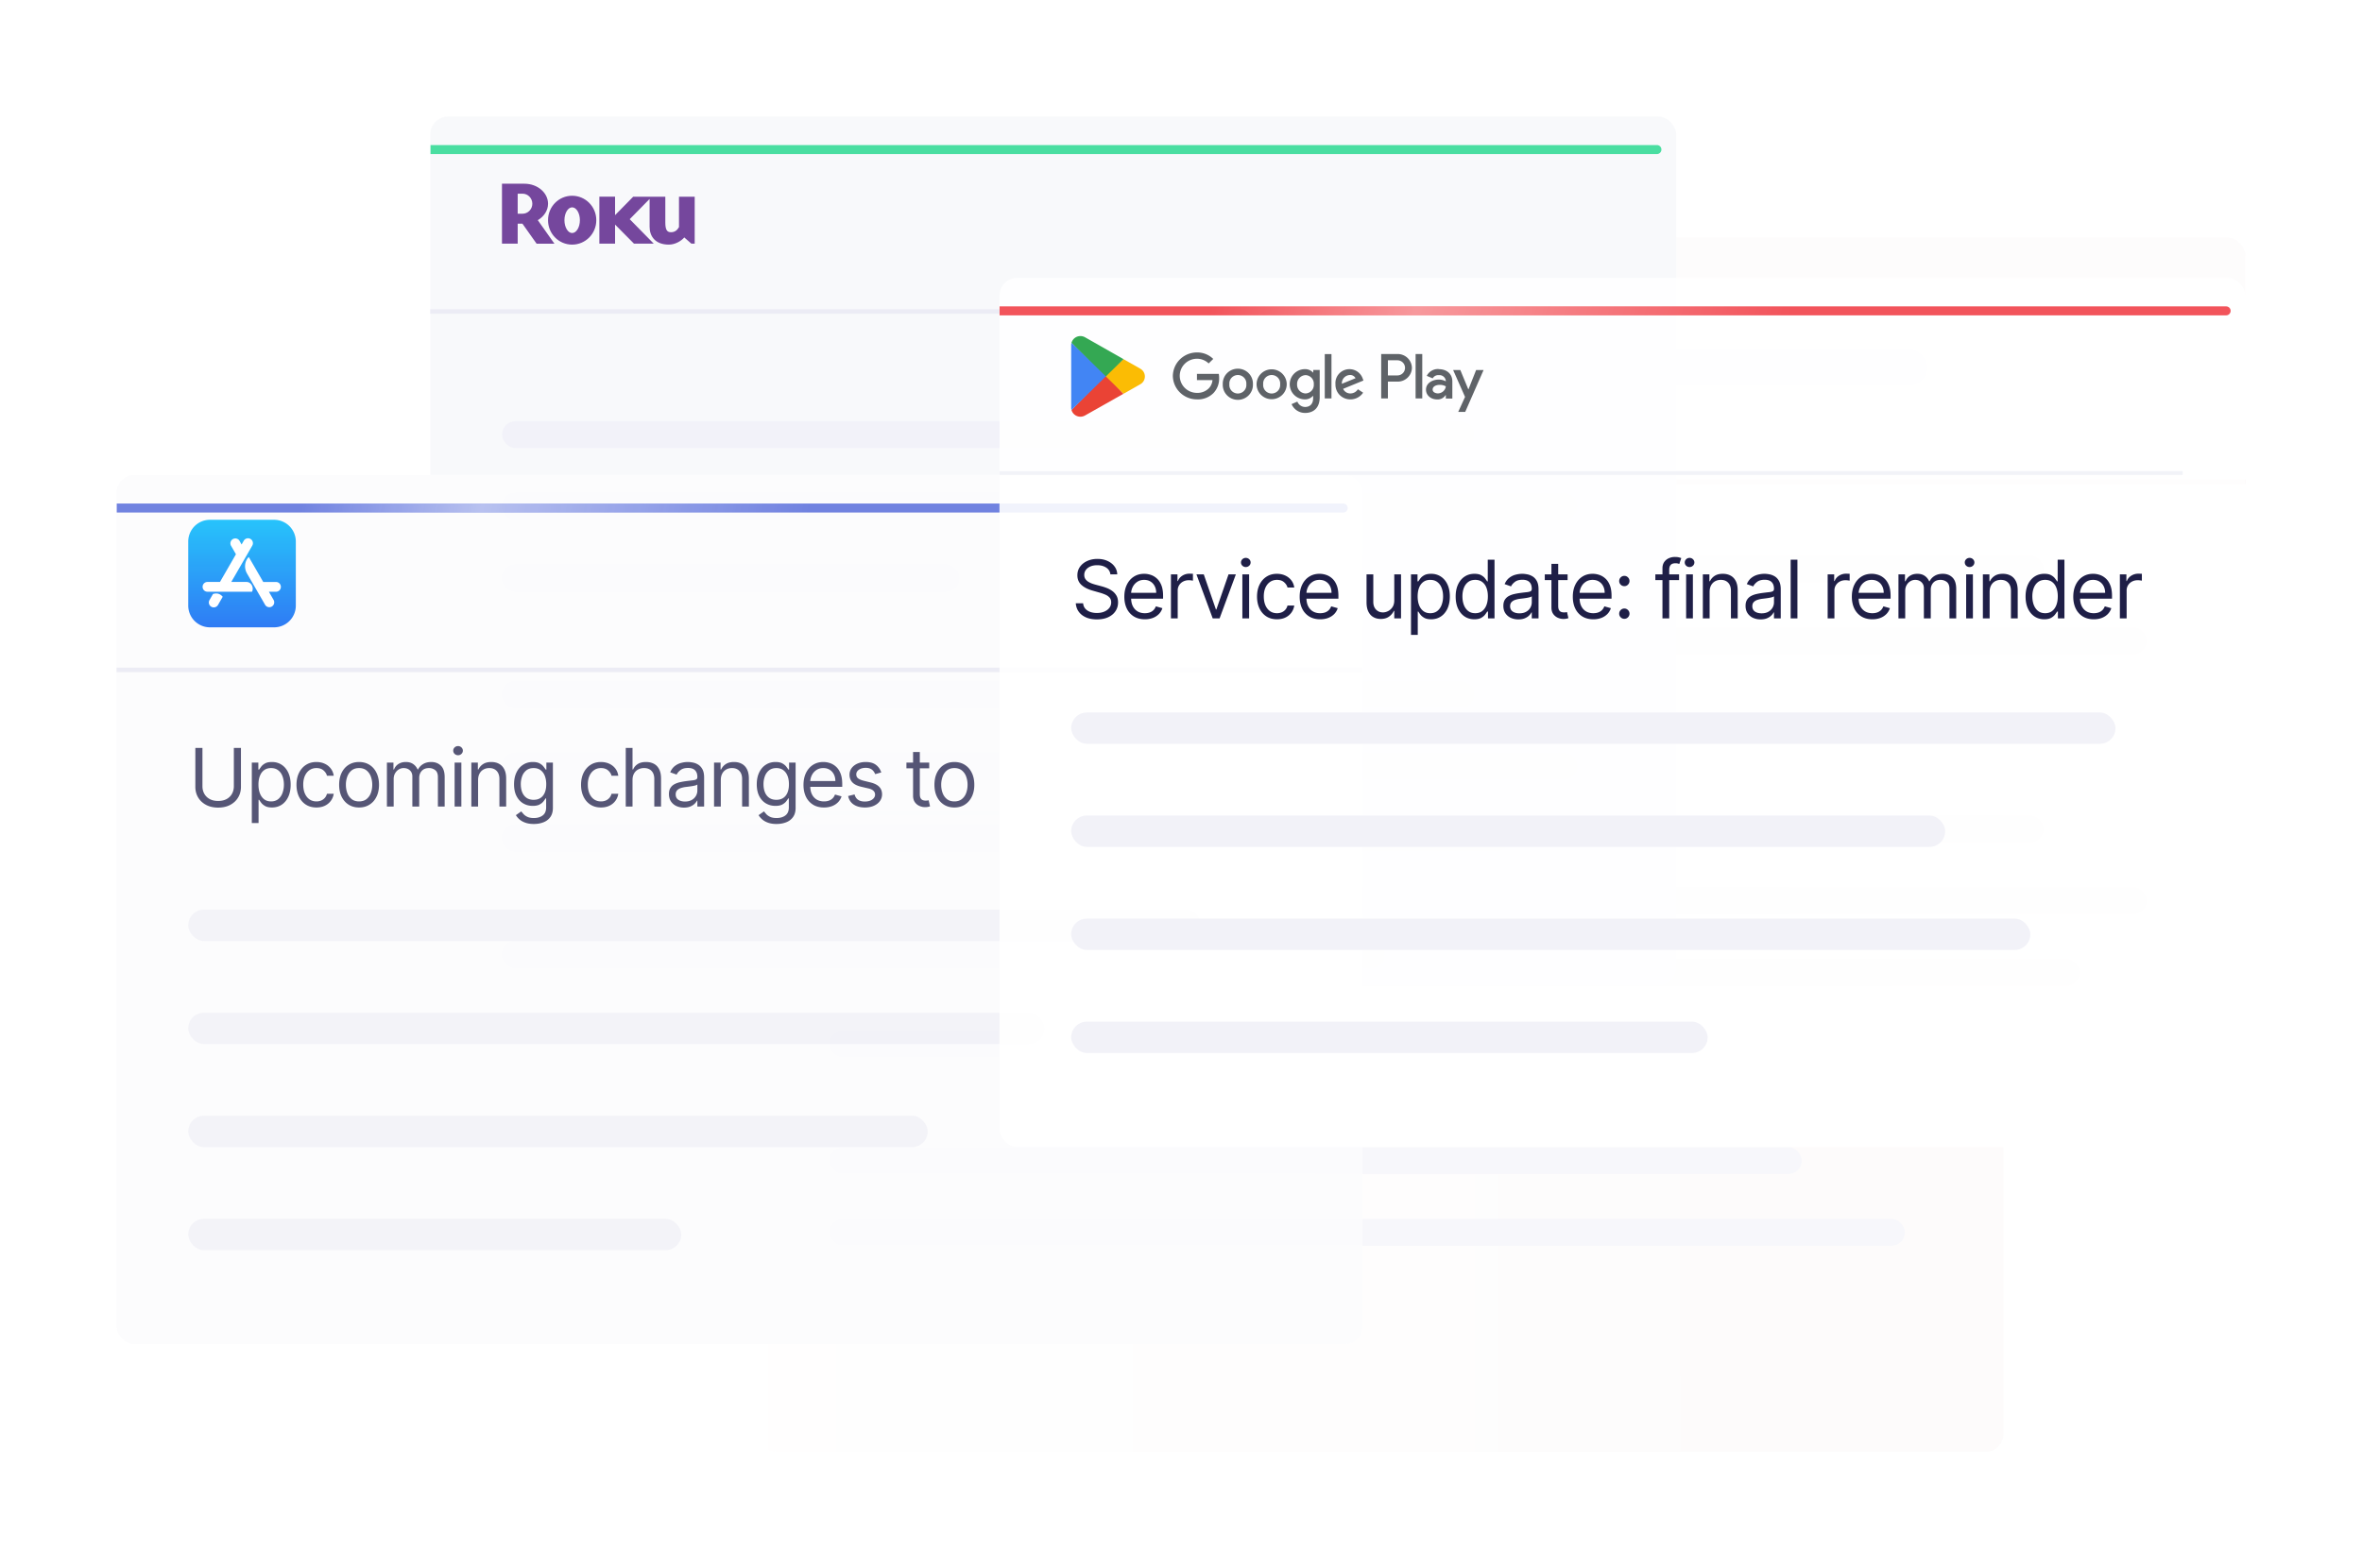 <svg width="527" height="350" fill="none" xmlns="http://www.w3.org/2000/svg"><g opacity=".6" filter="url(#a)"><g clip-path="url(#b)"><rect x="169" y="122" width="278" height="194" rx="4" fill="url(#c)"/><path stroke="#EBEBF4" d="M169 173.5h278"/><rect x="185" y="248" width="217" height="6" rx="3" fill="#F1F1F9"/><rect x="185" y="264" width="240" height="6" rx="3" fill="#F1F1F9"/><rect x="185" y="190" width="217" height="6" rx="3" fill="#F1F1F9"/><rect x="185" y="206" width="240" height="6" rx="3" fill="#F1F1F9"/><rect x="185" y="222" width="102" height="6" rx="3" fill="#F1F1F9"/><rect x="215" y="144" width="161" height="8" rx="4" fill="#F1F1F9"/><circle cx="194" cy="148" r="9" fill="#F1F1F9"/></g></g><g opacity=".9" filter="url(#d)"><g clip-path="url(#e)"><rect x="223" y="41" width="278" height="194" rx="4" fill="#FDFCFC"/><path stroke="#F3EDED" d="M223 95.5h278"/><rect x="239" y="170" width="217" height="6" rx="3" fill="#F8F2F2"/><rect x="239" y="186" width="240" height="6" rx="3" fill="#F8F2F2"/><rect x="239" y="202" width="225" height="6" rx="3" fill="#F8F2F2"/><rect x="239" y="112" width="217" height="6" rx="3" fill="#F8F2F2"/><rect x="239" y="128" width="240" height="6" rx="3" fill="#F8F2F2"/><rect x="239" y="144" width="102" height="6" rx="3" fill="#F1F1F9"/><rect x="269" y="66" width="161" height="8" rx="4" fill="#F1F1F9"/><circle cx="248" cy="70" r="9" fill="#F1F1F9"/></g></g><g opacity=".94" filter="url(#f)"><g clip-path="url(#g)"><rect x="96" y="14" width="278" height="194" rx="4" fill="#F8F9FB"/><rect x="112" y="140" width="217" height="6" rx="3" fill="#F1F1F9"/><rect x="112" y="198" width="197" height="6" rx="3" fill="#F1F1F9"/><rect x="112" y="156" width="240" height="6" rx="3" fill="#F1F1F9"/><rect x="112" y="172" width="225" height="6" rx="3" fill="#F1F1F9"/><rect x="112" y="82" width="217" height="6" rx="3" fill="#F1F1F9"/><rect x="112" y="98" width="240" height="6" rx="3" fill="#F1F1F9"/><rect x="112" y="114" width="102" height="6" rx="3" fill="#F1F1F9"/><path stroke="#EBEBF4" d="M96 57.5h278"/><g filter="url(#h)"><path d="M94 15a1 1 0 0 1 1-1h280a1 1 0 0 1 0 2H95a1 1 0 0 1-1-1Z" fill="#11D483" fill-opacity=".8"/></g><path fill-rule="evenodd" clip-rule="evenodd" d="M118.773 33.47c0-1.244-.983-2.246-2.185-2.246h-1.083v4.47h1.083c1.202 0 2.185-1.001 2.185-2.225Zm4.928 8.912h-3.977l-3.157-4.46h-1.062v4.45H112V29h5.021c2.894 0 5.257 2.004 5.257 4.47 0 1.503-.906 2.846-2.284 3.668l3.707 5.244Zm3.948-8.11c-.925 0-1.713 1.28-1.713 2.865 0 1.586.788 2.868 1.713 2.868.947 0 1.733-1.282 1.733-2.868 0-1.585-.786-2.866-1.733-2.866Zm5.395 2.865c0 3.03-2.42 5.455-5.395 5.455-2.974 0-5.376-2.426-5.376-5.455 0-3.026 2.402-5.453 5.376-5.453 2.975 0 5.395 2.427 5.395 5.453Zm4.187-1.121 4.037-4.11h7.174v5.734c0 1.663.395 2.184 1.257 2.184.85 0 1.4-.441 1.794-1.142v-6.776h3.505V42.37h-.748l-1.576-1.383c-.65.762-1.988 1.604-3.446 1.604-3.072 0-4.292-1.906-4.292-3.97v-6.22l-4.436 4.516 5.356 5.453h-4.41l-4.215-4.25v4.25h-3.504V31.892h3.504v4.124Z" fill="#6C3C97"/></g></g><g opacity=".93" filter="url(#i)"><g clip-path="url(#j)"><rect x="26" y="94" width="278" height="194" rx="4" fill="#FCFCFD"/><g filter="url(#k)"><path d="M24 95a1 1 0 0 1 1-1h280a1 1 0 0 1 0 2H25a1 1 0 0 1-1-1Z" fill="#576CDB" fill-opacity=".9"/><path d="M24 95a1 1 0 0 1 1-1h280a1 1 0 0 1 0 2H25a1 1 0 0 1-1-1Z" fill="url(#l)" fill-opacity=".5"/></g><path stroke="#EBEBF4" d="M26 137.5h278"/><g clip-path="url(#m)"><path d="M61.152 104H46.848A4.846 4.846 0 0 0 42 108.848v14.307A4.845 4.845 0 0 0 46.848 128h14.307a4.848 4.848 0 0 0 4.848-4.848v-14.304A4.85 4.85 0 0 0 61.152 104Z" fill="url(#n)"/><path d="m53.903 109.514.486-.84a1.093 1.093 0 1 1 1.896 1.092l-4.683 8.106h3.387c1.098 0 1.713 1.29 1.236 2.184h-9.93a1.088 1.088 0 0 1-1.092-1.092c0-.606.486-1.092 1.092-1.092h2.784l3.564-6.177-1.113-1.932a1.095 1.095 0 0 1 1.896-1.092l.477.843Zm-4.212 11.667-1.05 1.821a1.093 1.093 0 1 1-1.896-1.092l.78-1.35c.882-.273 1.6-.063 2.166.621Zm9.042-3.303h2.841c.606 0 1.092.486 1.092 1.092 0 .606-.486 1.092-1.092 1.092h-1.578l1.065 1.848a1.095 1.095 0 0 1-1.896 1.092c-1.794-3.111-3.14-5.439-4.035-6.99-.915-1.578-.26-3.162.384-3.699.717 1.23 1.788 3.087 3.22 5.565Z" fill="#fff"/></g><path opacity=".8" d="M52.176 154.909h1.585v8.668c0 .895-.21 1.694-.632 2.397-.418.699-1.008 1.25-1.771 1.655-.763.401-1.658.601-2.685.601-1.027 0-1.922-.2-2.684-.601-.763-.405-1.355-.956-1.777-1.655-.418-.703-.627-1.502-.627-2.397v-8.668h1.585v8.54c0 .639.141 1.208.422 1.707.282.494.682.884 1.202 1.169.524.282 1.15.422 1.88.422.728 0 1.354-.14 1.879-.422a2.968 2.968 0 0 0 1.201-1.169c.282-.499.422-1.068.422-1.707v-8.54Zm4.006 16.773v-13.5h1.458v1.559h.179c.11-.17.264-.387.46-.652.2-.268.486-.507.857-.715.375-.213.882-.32 1.52-.32.828 0 1.556.207 2.187.62.63.413 1.123.999 1.477 1.758.353.758.53 1.653.53 2.684 0 1.04-.177 1.942-.53 2.704-.354.759-.844 1.347-1.47 1.765-.627.413-1.35.62-2.168.62-.63 0-1.135-.105-1.514-.314-.38-.213-.672-.454-.876-.722a9.715 9.715 0 0 1-.473-.678h-.128v5.191h-1.509Zm1.483-8.591c0 .741.11 1.396.326 1.962.218.563.535 1.004.953 1.323.417.316.929.473 1.534.473.63 0 1.157-.166 1.579-.498.426-.337.745-.789.959-1.355a5.319 5.319 0 0 0 .326-1.905c0-.69-.107-1.313-.32-1.867-.209-.558-.526-.999-.952-1.323-.422-.328-.953-.492-1.592-.492-.614 0-1.13.156-1.547.467-.418.307-.733.737-.946 1.291-.213.55-.32 1.191-.32 1.924Zm12.935 5.114c-.92 0-1.713-.218-2.378-.652-.665-.435-1.176-1.034-1.534-1.797-.358-.762-.537-1.634-.537-2.614 0-.997.183-1.877.55-2.64.37-.767.886-1.366 1.547-1.796.664-.435 1.44-.652 2.326-.652.69 0 1.313.128 1.867.384a3.568 3.568 0 0 1 1.361 1.073c.354.461.573.998.659 1.611h-1.509c-.115-.447-.37-.844-.767-1.189-.392-.349-.92-.524-1.585-.524-.588 0-1.104.153-1.547.46-.439.303-.782.731-1.03 1.285-.242.55-.364 1.195-.364 1.937 0 .758.12 1.419.358 1.981.243.563.584 1 1.023 1.311.443.311.963.466 1.56.466a2.7 2.7 0 0 0 1.067-.204c.32-.136.59-.333.812-.588.222-.256.38-.563.473-.921h1.509a3.49 3.49 0 0 1-.633 1.566 3.532 3.532 0 0 1-1.323 1.1c-.546.268-1.18.403-1.905.403Zm9.515 0c-.887 0-1.664-.211-2.334-.633-.664-.422-1.184-1.012-1.56-1.771-.37-.758-.555-1.645-.555-2.659 0-1.023.185-1.915.556-2.678.375-.763.895-1.355 1.56-1.777.669-.422 1.446-.633 2.333-.633.886 0 1.662.211 2.326.633.67.422 1.19 1.014 1.56 1.777.375.763.562 1.655.562 2.678 0 1.014-.187 1.901-.562 2.659-.37.759-.89 1.349-1.56 1.771-.665.422-1.44.633-2.326.633Zm0-1.356c.673 0 1.227-.172 1.662-.517a3.05 3.05 0 0 0 .965-1.362 5.211 5.211 0 0 0 .313-1.828 5.26 5.26 0 0 0-.313-1.834 3.096 3.096 0 0 0-.966-1.375c-.434-.349-.988-.524-1.661-.524-.674 0-1.228.175-1.662.524-.435.35-.757.808-.966 1.375a5.26 5.26 0 0 0-.313 1.834c0 .656.105 1.266.313 1.828a3.05 3.05 0 0 0 .966 1.362c.434.345.988.517 1.662.517ZM86.326 168v-9.818h1.458v1.534h.127c.205-.524.535-.931.991-1.221.456-.294 1.004-.441 1.643-.441.648 0 1.187.147 1.617.441.435.29.773.697 1.016 1.221h.103c.251-.507.628-.91 1.131-1.208.503-.303 1.106-.454 1.809-.454.878 0 1.596.275 2.154.825.558.545.838 1.395.838 2.55V168h-1.509v-6.571c0-.724-.198-1.242-.594-1.553a2.2 2.2 0 0 0-1.4-.467c-.69 0-1.225.209-1.605.627-.379.413-.569.937-.569 1.572V168h-1.534v-6.724c0-.559-.18-1.008-.543-1.349-.362-.345-.829-.518-1.4-.518-.392 0-.758.104-1.1.313-.336.209-.609.499-.818.87-.204.366-.306.79-.306 1.272V168h-1.509Zm15.105 0v-9.818h1.508V168h-1.508Zm.767-11.455c-.294 0-.548-.1-.761-.3a.964.964 0 0 1-.313-.722c0-.282.104-.522.313-.723.213-.2.467-.3.761-.3s.545.1.754.3c.213.201.32.441.32.723a.956.956 0 0 1-.32.722c-.209.2-.46.3-.754.3Zm4.473 5.549V168h-1.509v-9.818h1.458v1.534h.127a2.81 2.81 0 0 1 1.049-1.202c.468-.307 1.074-.46 1.815-.46.665 0 1.246.136 1.745.409.499.269.886.678 1.163 1.227.277.546.416 1.236.416 2.071V168h-1.509v-6.136c0-.772-.2-1.373-.6-1.803-.401-.435-.951-.652-1.65-.652a2.63 2.63 0 0 0-1.291.313 2.242 2.242 0 0 0-.888.914c-.218.401-.326.887-.326 1.458Zm12.444 9.792c-.729 0-1.356-.093-1.88-.281-.524-.183-.961-.426-1.31-.729a3.992 3.992 0 0 1-.825-.958l1.202-.844c.136.179.309.383.518.614.209.234.494.436.856.607.367.174.846.262 1.439.262.792 0 1.446-.192 1.962-.575.516-.384.773-.985.773-1.803v-1.994h-.128c-.11.179-.268.4-.473.664-.2.26-.49.493-.869.697-.375.2-.882.301-1.521.301-.793 0-1.504-.188-2.135-.563-.627-.375-1.123-.92-1.489-1.636-.363-.716-.544-1.586-.544-2.608 0-1.006.177-1.882.531-2.627.353-.75.846-1.33 1.476-1.739.631-.413 1.36-.62 2.186-.62.64 0 1.147.107 1.522.32.379.208.669.447.869.715.205.265.362.482.473.652h.153v-1.559h1.458v10.099c0 .844-.192 1.53-.575 2.058-.38.533-.891.923-1.535 1.17-.639.252-1.35.377-2.134.377Zm-.052-5.395c.606 0 1.117-.138 1.534-.415.418-.277.736-.675.953-1.195.217-.52.326-1.142.326-1.867 0-.707-.107-1.331-.32-1.873-.213-.541-.528-.965-.946-1.272-.417-.307-.933-.46-1.547-.46-.639 0-1.171.162-1.598.486a2.961 2.961 0 0 0-.952 1.304 5.032 5.032 0 0 0-.313 1.815c0 .682.106 1.285.319 1.809.218.52.537.929.959 1.227.426.294.955.441 1.585.441Zm15.028 1.714c-.92 0-1.713-.218-2.377-.652-.665-.435-1.177-1.034-1.535-1.797-.358-.762-.537-1.634-.537-2.614 0-.997.184-1.877.55-2.64.371-.767.887-1.366 1.547-1.796.665-.435 1.44-.652 2.327-.652.69 0 1.312.128 1.866.384a3.572 3.572 0 0 1 1.362 1.073c.353.461.573.998.658 1.611h-1.508c-.115-.447-.371-.844-.767-1.189-.392-.349-.921-.524-1.586-.524-.588 0-1.103.153-1.547.46-.438.303-.781.731-1.029 1.285-.243.55-.364 1.195-.364 1.937 0 .758.119 1.419.358 1.981.243.563.584 1 1.023 1.311.443.311.963.466 1.559.466.392 0 .748-.068 1.068-.204.319-.136.59-.333.812-.588.221-.256.379-.563.473-.921h1.508a3.484 3.484 0 0 1-1.956 2.666c-.545.268-1.18.403-1.905.403Zm7.035-6.111V168h-1.509v-13.091h1.509v4.807h.128c.23-.507.575-.91 1.035-1.208.465-.303 1.083-.454 1.854-.454.669 0 1.255.134 1.758.403.503.264.893.671 1.17 1.221.281.545.421 1.24.421 2.083V168h-1.508v-6.136c0-.78-.203-1.383-.607-1.809-.401-.431-.957-.646-1.669-.646a2.78 2.78 0 0 0-1.329.313 2.294 2.294 0 0 0-.921.914c-.221.401-.332.887-.332 1.458Zm11.475 6.136a3.999 3.999 0 0 1-1.694-.351 2.912 2.912 0 0 1-1.208-1.03c-.298-.451-.447-.997-.447-1.636 0-.562.111-1.018.332-1.368.222-.354.518-.631.889-.831.371-.2.78-.349 1.227-.447.452-.103.906-.183 1.362-.243.596-.077 1.08-.134 1.451-.173.375-.042.647-.113.818-.211.174-.098.262-.268.262-.511v-.051c0-.631-.173-1.121-.518-1.47-.341-.35-.859-.524-1.553-.524-.72 0-1.285.157-1.694.473-.409.315-.697.652-.863 1.009l-1.432-.511c.256-.596.597-1.061 1.023-1.393.43-.337.899-.571 1.406-.703a5.815 5.815 0 0 1 1.509-.205c.315 0 .677.038 1.086.115.414.072.812.224 1.196.454.387.23.709.577.965 1.042.256.464.383 1.086.383 1.866V168h-1.508v-1.33h-.077c-.102.214-.273.442-.511.684-.239.243-.556.45-.953.62-.396.171-.88.256-1.451.256Zm.23-1.355c.597 0 1.1-.117 1.509-.352a2.39 2.39 0 0 0 1.253-2.077v-1.381c-.064.077-.205.147-.422.211-.213.06-.46.113-.742.16a30.947 30.947 0 0 1-1.444.192 5.765 5.765 0 0 0-1.1.249 1.9 1.9 0 0 0-.818.505c-.204.222-.307.524-.307.908 0 .524.194.92.582 1.189.392.264.889.396 1.489.396Zm7.992-4.781V168h-1.508v-9.818h1.457v1.534h.128c.23-.499.58-.899 1.048-1.202.469-.307 1.074-.46 1.816-.46.664 0 1.246.136 1.745.409.498.269.886.678 1.163 1.227.277.546.415 1.236.415 2.071V168h-1.508v-6.136c0-.772-.2-1.373-.601-1.803-.4-.435-.95-.652-1.649-.652-.482 0-.912.104-1.291.313a2.25 2.25 0 0 0-.889.914c-.217.401-.326.887-.326 1.458Zm12.444 9.792c-.729 0-1.355-.093-1.879-.281-.524-.183-.961-.426-1.311-.729a3.965 3.965 0 0 1-.824-.958l1.202-.844c.136.179.309.383.517.614.209.234.495.436.857.607.366.174.846.262 1.438.262.793 0 1.447-.192 1.962-.575.516-.384.774-.985.774-1.803v-1.994h-.128c-.111.179-.268.4-.473.664-.2.26-.49.493-.869.697-.375.2-.882.301-1.522.301-.792 0-1.504-.188-2.135-.563-.626-.375-1.122-.92-1.489-1.636-.362-.716-.543-1.586-.543-2.608 0-1.006.177-1.882.53-2.627.354-.75.846-1.33 1.477-1.739.631-.413 1.359-.62 2.186-.62.639 0 1.146.107 1.521.32.38.208.669.447.87.715.204.265.362.482.473.652h.153v-1.559h1.457v10.099c0 .844-.191 1.53-.575 2.058-.379.533-.89.923-1.534 1.17-.639.252-1.351.377-2.135.377Zm-.051-5.395c.605 0 1.116-.138 1.534-.415.418-.277.735-.675.952-1.195.218-.52.326-1.142.326-1.867 0-.707-.106-1.331-.319-1.873-.213-.541-.529-.965-.946-1.272-.418-.307-.933-.46-1.547-.46-.639 0-1.172.162-1.598.486-.422.324-.739.758-.952 1.304a5.032 5.032 0 0 0-.314 1.815c0 .682.107 1.285.32 1.809.217.52.537.929.959 1.227.426.294.954.441 1.585.441Zm10.633 1.714c-.946 0-1.762-.209-2.448-.627a4.207 4.207 0 0 1-1.579-1.764c-.366-.759-.549-1.641-.549-2.646 0-1.006.183-1.892.549-2.659.371-.772.887-1.373 1.547-1.803.665-.435 1.44-.652 2.327-.652.511 0 1.016.085 1.515.256.498.17.952.447 1.361.831.409.379.735.882.978 1.508.243.627.365 1.398.365 2.314v.639h-7.569v-1.304h6.035c0-.554-.111-1.048-.333-1.483a2.508 2.508 0 0 0-.933-1.029c-.401-.251-.874-.377-1.419-.377-.601 0-1.121.149-1.56.448a2.942 2.942 0 0 0-1.003 1.15c-.235.473-.352.98-.352 1.521v.87c0 .741.128 1.37.384 1.885.26.512.62.902 1.08 1.17.46.264.995.396 1.604.396.397 0 .755-.055 1.074-.166a2.29 2.29 0 0 0 .837-.511c.235-.23.416-.516.544-.857l1.457.409a3.224 3.224 0 0 1-.773 1.304c-.362.371-.81.661-1.343.87-.532.204-1.131.307-1.796.307Zm12.775-7.824-1.355.383a2.51 2.51 0 0 0-.377-.658 1.831 1.831 0 0 0-.665-.537c-.281-.141-.641-.211-1.08-.211-.601 0-1.102.138-1.503.415-.396.273-.594.62-.594 1.042 0 .375.136.672.409.889.273.217.699.398 1.279.543l1.457.358c.878.213 1.532.539 1.962.978.431.435.646.995.646 1.681 0 .563-.162 1.066-.486 1.509-.32.443-.767.792-1.342 1.048-.576.256-1.245.384-2.007.384-1.002 0-1.831-.218-2.487-.652-.656-.435-1.072-1.07-1.246-1.905l1.432-.358c.136.528.394.924.773 1.189.383.264.884.396 1.502.396.703 0 1.261-.149 1.675-.447.417-.303.626-.665.626-1.087 0-.341-.119-.627-.358-.857-.238-.234-.605-.409-1.099-.524l-1.637-.383c-.899-.213-1.559-.544-1.981-.991-.418-.452-.626-1.016-.626-1.694 0-.554.155-1.044.466-1.47.315-.426.744-.761 1.285-1.004.545-.243 1.163-.364 1.854-.364.971 0 1.734.213 2.288.639.558.426.955.989 1.189 1.688Zm10.702-2.199v1.278h-5.088v-1.278h5.088Zm-3.605-2.352h1.508v9.358c0 .426.062.745.186.958.128.209.29.35.486.422.2.068.411.102.632.102a2.7 2.7 0 0 0 .41-.025l.255-.051.307 1.355a3.064 3.064 0 0 1-.428.115 3.132 3.132 0 0 1-.697.064c-.426 0-.844-.092-1.253-.275a2.488 2.488 0 0 1-1.01-.837c-.264-.375-.396-.848-.396-1.419v-9.767Zm9.217 12.375c-.886 0-1.664-.211-2.333-.633-.664-.422-1.184-1.012-1.559-1.771-.371-.758-.556-1.645-.556-2.659 0-1.023.185-1.915.556-2.678.375-.763.895-1.355 1.559-1.777.669-.422 1.447-.633 2.333-.633.887 0 1.662.211 2.327.633.669.422 1.189 1.014 1.56 1.777.375.763.562 1.655.562 2.678 0 1.014-.187 1.901-.562 2.659-.371.759-.891 1.349-1.56 1.771-.665.422-1.44.633-2.327.633Zm0-1.356c.674 0 1.228-.172 1.662-.517a3.05 3.05 0 0 0 .966-1.362 5.23 5.23 0 0 0 .313-1.828 5.28 5.28 0 0 0-.313-1.834 3.096 3.096 0 0 0-.966-1.375c-.434-.349-.988-.524-1.662-.524-.673 0-1.227.175-1.662.524-.434.35-.756.808-.965 1.375a5.256 5.256 0 0 0-.313 1.834c0 .656.104 1.266.313 1.828.209.563.531 1.017.965 1.362.435.345.989.517 1.662.517Z" fill="#1F1F47"/><rect x="42" y="214" width="191" height="7" rx="3.5" fill="#F2F2F8"/><rect x="42" y="237" width="165" height="7" rx="3.5" fill="#F2F2F8"/><rect x="42" y="260" width="110" height="7" rx="3.5" fill="#F2F2F8"/><rect x="42" y="191" width="226" height="7" rx="3.5" fill="#F2F2F8"/></g></g><g filter="url(#o)"><g clip-path="url(#p)"><rect x="223" y="50" width="278" height="194" rx="4" fill="#fff" fill-opacity=".9"/><g filter="url(#q)"><path d="M221 51a1 1 0 0 1 1-1h280a1 1 0 0 1 0 2H222a1 1 0 0 1-1-1Z" fill="#F2545B"/><path d="M221 51a1 1 0 0 1 1-1h280a1 1 0 0 1 0 2H222a1 1 0 0 1-1-1Z" fill="url(#r)" fill-opacity=".4"/></g><path stroke="#F2F3F8" stroke-width=".87" d="M223 93.565h264"/><g clip-path="url(#s)"><path d="m329.347 70.572-1.7 4.297h-.051l-1.775-4.297h-1.604l2.659 6.007-1.52 3.342h1.559l4.099-9.35h-1.667Zm-12.018-3.566h-1.486v9.91h1.486v-9.91Zm-5.59 0h-3.572v9.91h1.497v-3.75h2.081a3.195 3.195 0 0 0 2.286-.86 3.108 3.108 0 0 0 .99-2.218 3.15 3.15 0 0 0-2.05-2.88 3.194 3.194 0 0 0-1.232-.202Zm.04 4.775h-2.115v-3.375h2.12c.451 0 .884.178 1.203.495a1.68 1.68 0 0 1 0 2.386 1.709 1.709 0 0 1-1.203.494h-.005Zm9.212-1.423a2.82 2.82 0 0 0-1.558.366c-.472.27-.855.67-1.101 1.153l1.327.562a1.413 1.413 0 0 1 1.36-.72 1.44 1.44 0 0 1 1.05.316 1.407 1.407 0 0 1 .515.961v.102a3.268 3.268 0 0 0-1.548-.389c-1.423 0-2.874.777-2.874 2.25 0 1.328 1.162 2.183 2.478 2.183a2.086 2.086 0 0 0 1.893-.968h.057v.765h1.451v-3.813c0-1.76-1.327-2.74-3.039-2.74l-.011-.028Zm-.176 5.434c-.487 0-1.168-.248-1.168-.844 0-.765.845-1.057 1.582-1.057.475-.013.945.102 1.361.332-.055.43-.265.826-.591 1.114-.326.289-.747.45-1.184.455ZM267.06 77.13a5.386 5.386 0 0 1-3.774-1.523 5.3 5.3 0 0 1-1.606-3.714 5.3 5.3 0 0 1 1.606-3.714 5.386 5.386 0 0 1 3.774-1.523 5.063 5.063 0 0 1 3.634 1.446l-1.026 1.006a3.707 3.707 0 0 0-2.608-1.046 3.854 3.854 0 0 0-2.714 1.116 3.792 3.792 0 0 0-1.124 2.692c0 1.01.404 1.979 1.124 2.693a3.854 3.854 0 0 0 2.714 1.115 3.567 3.567 0 0 0 2.676-1.051 2.952 2.952 0 0 0 .788-1.8h-3.464v-1.39h4.875c.053.295.078.595.074.895a4.688 4.688 0 0 1-1.253 3.375 4.865 4.865 0 0 1-3.696 1.423Zm12.489-3.375a3.323 3.323 0 0 1-.935 2.45 3.37 3.37 0 0 1-2.43 1.028 3.389 3.389 0 0 1-2.429-1.028 3.347 3.347 0 0 1-.72-1.13 3.305 3.305 0 0 1-.215-1.32c-.019-.45.054-.9.215-1.32a3.347 3.347 0 0 1 1.829-1.891 3.389 3.389 0 0 1 3.75.76 3.323 3.323 0 0 1 .935 2.45Zm-1.474 0a1.865 1.865 0 0 0-.486-1.446 1.898 1.898 0 0 0-1.405-.617 1.913 1.913 0 0 0-1.405.617 1.87 1.87 0 0 0-.485 1.446 1.865 1.865 0 0 0 .485 1.446 1.9 1.9 0 0 0 1.405.616 1.906 1.906 0 0 0 1.802-1.288c.084-.25.114-.513.089-.774Zm9.014 0a3.32 3.32 0 0 1-.985 2.358 3.377 3.377 0 0 1-4.754 0 3.325 3.325 0 0 1-.985-2.358c0-.885.355-1.733.985-2.359a3.377 3.377 0 0 1 4.754 0 3.32 3.32 0 0 1 .985 2.359Zm-1.468 0a1.881 1.881 0 0 0-1.123-1.902 1.91 1.91 0 0 0-2.173.456 1.886 1.886 0 0 0-.486 1.446 1.881 1.881 0 0 0 1.123 1.901 1.913 1.913 0 0 0 2.173-.455 1.886 1.886 0 0 0 .486-1.446Zm8.827-3.167v6.058c0 2.486-1.491 3.51-3.249 3.51a3.278 3.278 0 0 1-1.814-.53 3.24 3.24 0 0 1-1.213-1.439l1.287-.562c.133.343.366.64.668.853a1.9 1.9 0 0 0 1.033.345c1.133 0 1.825-.692 1.825-1.98v-.484h-.057a2.33 2.33 0 0 1-1.768.77 3.416 3.416 0 0 1-2.406-.988 3.361 3.361 0 0 1 0-4.773 3.416 3.416 0 0 1 2.406-.988 2.387 2.387 0 0 1 1.791.753h.057v-.562h1.44v.017Zm-1.321 3.184a1.887 1.887 0 0 0-.471-1.412 1.918 1.918 0 0 0-1.349-.647 1.984 1.984 0 0 0-1.388.632 1.964 1.964 0 0 0-.517 1.427 1.924 1.924 0 0 0 .522 1.412 1.957 1.957 0 0 0 1.383.618 1.914 1.914 0 0 0 1.346-.63 1.888 1.888 0 0 0 .474-1.4Zm3.946-6.756v9.906h-1.497v-9.906h1.497Zm5.896 7.852 1.167.765c-.311.462-.733.84-1.228 1.101a3.42 3.42 0 0 1-1.606.396 3.315 3.315 0 0 1-2.398-.979 3.27 3.27 0 0 1-.941-2.396 3.085 3.085 0 0 1 .611-2.128 3.15 3.15 0 0 1 4.084-.822 3.108 3.108 0 0 1 1.399 1.723l.153.389-4.535 1.861c.141.316.374.582.669.764.295.182.639.273.986.26a1.961 1.961 0 0 0 1.639-.934Zm-3.578-1.215 3.05-1.248a1.334 1.334 0 0 0-1.27-.714 1.878 1.878 0 0 0-1.305.61 1.848 1.848 0 0 0-.475 1.352Z" fill="#5F6368"/><path d="m246.678 71.596-7.608 7.908a2.05 2.05 0 0 0 1.211 1.342 2.082 2.082 0 0 0 1.811-.127l8.561-4.837-3.975-4.286Z" fill="#EA4335"/><path d="m254.369 70.25-3.702-2.103-4.167 3.628 4.184 4.095 3.674-2.082a1.987 1.987 0 0 0 0-3.538h.011Z" fill="#FBBC04"/><path d="M239.068 64.496a1.925 1.925 0 0 0-.068.518v13.972c0 .175.023.349.068.518l7.869-7.707-7.869-7.3Z" fill="#4285F4"/><path d="m246.735 72 3.935-3.853-8.55-4.86a2.119 2.119 0 0 0-1.06-.287c-.45 0-.888.144-1.247.413-.36.27-.62.648-.743 1.078L246.735 72Z" fill="#34A853"/></g><path d="M247.744 116.182a2.003 2.003 0 0 0-.933-1.509c-.545-.358-1.214-.537-2.007-.537-.58 0-1.087.094-1.521.282-.431.187-.767.445-1.01.773a1.852 1.852 0 0 0-.358 1.119c0 .349.083.65.249.901.171.247.388.454.652.62.264.162.541.296.831.403.29.102.556.185.799.249l1.33.358c.34.089.72.213 1.137.371a5.24 5.24 0 0 1 1.208.645c.388.269.708.614.959 1.036.252.422.377.939.377 1.553 0 .707-.185 1.347-.556 1.918-.366.571-.903 1.024-1.611 1.361-.703.337-1.557.505-2.563.505-.937 0-1.749-.151-2.435-.454-.682-.302-1.219-.724-1.611-1.265-.388-.542-.607-1.17-.658-1.886h1.636c.043.494.209.903.499 1.227.294.32.664.559 1.112.716.452.154.937.23 1.457.23.605 0 1.149-.098 1.63-.294.482-.2.863-.477 1.144-.831.282-.358.422-.775.422-1.253 0-.434-.121-.788-.364-1.061a2.68 2.68 0 0 0-.959-.664 9.961 9.961 0 0 0-1.285-.448l-1.61-.46c-1.023-.294-1.833-.714-2.429-1.259-.597-.546-.895-1.26-.895-2.142 0-.733.198-1.372.594-1.917.401-.55.938-.976 1.611-1.279.677-.306 1.434-.46 2.269-.46.844 0 1.594.151 2.25.454.656.298 1.176.707 1.56 1.227.388.52.592 1.11.613 1.771h-1.534Zm7.692 10.023c-.946 0-1.762-.209-2.448-.627a4.2 4.2 0 0 1-1.579-1.764c-.367-.759-.55-1.641-.55-2.646 0-1.006.183-1.892.55-2.659.37-.772.886-1.373 1.547-1.803.664-.435 1.44-.652 2.326-.652.512 0 1.017.085 1.515.256.499.17.953.447 1.362.831.409.379.735.882.978 1.508.243.627.364 1.398.364 2.314v.639h-7.568v-1.304h6.034c0-.554-.111-1.048-.332-1.483a2.517 2.517 0 0 0-.934-1.029c-.4-.251-.873-.377-1.419-.377-.601 0-1.12.149-1.559.448-.435.294-.77.677-1.004 1.15-.234.473-.352.98-.352 1.521v.87c0 .741.128 1.37.384 1.885.26.512.62.902 1.08 1.17.46.264.995.396 1.605.396.396 0 .754-.055 1.074-.166.323-.115.603-.285.837-.511a2.33 2.33 0 0 0 .543-.857l1.458.409a3.237 3.237 0 0 1-.774 1.304 3.764 3.764 0 0 1-1.342.87 4.993 4.993 0 0 1-1.796.307Zm5.82-.205v-9.818h1.457v1.483h.102c.179-.486.503-.88.972-1.183a2.865 2.865 0 0 1 1.585-.454c.111 0 .25.003.416.007.166.004.292.01.377.019v1.534a4.15 4.15 0 0 0-.352-.057 3.436 3.436 0 0 0-.569-.045c-.477 0-.903.1-1.278.3a2.264 2.264 0 0 0-.882.818 2.21 2.21 0 0 0-.32 1.183V126h-1.508Zm14.484-9.818L272.11 126h-1.535l-3.63-9.818h1.636l2.71 7.824h.103l2.71-7.824h1.636Zm1.451 9.818v-9.818h1.509V126h-1.509Zm.767-11.455c-.294 0-.547-.1-.76-.3a.964.964 0 0 1-.313-.722c0-.282.104-.522.313-.723.213-.2.466-.3.76-.3s.546.1.755.3a.957.957 0 0 1 .319.723.955.955 0 0 1-.319.722c-.209.2-.461.3-.755.3Zm6.954 11.66c-.921 0-1.714-.218-2.378-.652-.665-.435-1.176-1.034-1.534-1.797-.358-.762-.537-1.634-.537-2.614 0-.997.183-1.877.549-2.64.371-.767.887-1.366 1.547-1.796.665-.435 1.441-.652 2.327-.652.69 0 1.312.128 1.866.384a3.572 3.572 0 0 1 1.362 1.073c.354.461.573.998.658 1.611h-1.508c-.115-.447-.371-.844-.767-1.189-.392-.349-.921-.524-1.585-.524-.589 0-1.104.153-1.547.46-.439.303-.782.731-1.029 1.285-.243.55-.365 1.195-.365 1.937 0 .758.119 1.419.358 1.981.243.563.584 1 1.023 1.311.443.311.963.466 1.56.466a2.7 2.7 0 0 0 1.067-.204c.32-.136.59-.333.812-.588.221-.256.379-.563.473-.921h1.508a3.484 3.484 0 0 1-1.956 2.666c-.545.268-1.18.403-1.904.403Zm9.642 0c-.946 0-1.762-.209-2.448-.627a4.207 4.207 0 0 1-1.579-1.764c-.366-.759-.55-1.641-.55-2.646 0-1.006.184-1.892.55-2.659.371-.772.886-1.373 1.547-1.803.665-.435 1.44-.652 2.327-.652.511 0 1.016.085 1.515.256.498.17.952.447 1.361.831.409.379.735.882.978 1.508.243.627.364 1.398.364 2.314v.639h-7.568v-1.304h6.034c0-.554-.111-1.048-.332-1.483a2.515 2.515 0 0 0-.933-1.029c-.401-.251-.874-.377-1.419-.377-.601 0-1.121.149-1.56.448a2.945 2.945 0 0 0-1.004 1.15c-.234.473-.351.98-.351 1.521v.87c0 .741.128 1.37.383 1.885.26.512.62.902 1.081 1.17.46.264.995.396 1.604.396.396 0 .754-.055 1.074-.166a2.29 2.29 0 0 0 .837-.511c.235-.23.416-.516.544-.857l1.457.409a3.224 3.224 0 0 1-.773 1.304c-.363.371-.81.661-1.343.87-.532.204-1.131.307-1.796.307Zm16.53-4.219v-5.804h1.509V126h-1.509v-1.662h-.102c-.23.499-.588.923-1.074 1.272-.486.345-1.099.518-1.841.518-.614 0-1.159-.134-1.636-.403-.478-.273-.853-.682-1.125-1.227-.273-.55-.409-1.242-.409-2.078v-6.238h1.508v6.136c0 .716.2 1.287.601 1.713.405.426.92.639 1.547.639.375 0 .756-.095 1.144-.287.392-.192.72-.486.984-.882.269-.397.403-.902.403-1.515Zm3.732 7.696v-13.5h1.457v1.559h.179c.111-.17.264-.387.46-.652.2-.268.486-.507.857-.715.375-.213.882-.32 1.521-.32.827 0 1.555.207 2.186.62.631.413 1.123.999 1.477 1.758.353.758.53 1.653.53 2.684 0 1.04-.177 1.942-.53 2.704-.354.759-.844 1.347-1.47 1.765-.627.413-1.349.62-2.167.62-.631 0-1.136-.105-1.515-.314-.38-.213-.671-.454-.876-.722a9.64 9.64 0 0 1-.473-.678h-.128v5.191h-1.508Zm1.483-8.591c0 .741.108 1.396.326 1.962.217.563.534 1.004.952 1.323.418.316.929.473 1.534.473.631 0 1.157-.166 1.579-.498.426-.337.746-.789.959-1.355a5.325 5.325 0 0 0 .326-1.905c0-.69-.107-1.313-.32-1.867-.209-.558-.526-.999-.952-1.323-.422-.328-.953-.492-1.592-.492-.614 0-1.129.156-1.547.467-.417.307-.733.737-.946 1.291-.213.55-.319 1.191-.319 1.924Zm12.653 5.114c-.818 0-1.541-.207-2.167-.62-.627-.418-1.117-1.006-1.47-1.765-.354-.762-.531-1.664-.531-2.704 0-1.031.177-1.926.531-2.684.353-.759.846-1.345 1.476-1.758.631-.413 1.36-.62 2.186-.62.64 0 1.144.107 1.515.32.375.208.661.447.857.715.2.265.356.482.466.652h.128v-4.832h1.509V126h-1.458v-1.509h-.179c-.11.179-.268.405-.473.678-.204.268-.496.509-.875.722-.38.209-.885.314-1.515.314Zm.204-1.356c.605 0 1.117-.157 1.534-.473.418-.319.735-.76.953-1.323.217-.566.326-1.221.326-1.962 0-.733-.107-1.374-.32-1.924-.213-.554-.528-.984-.946-1.291-.417-.311-.933-.467-1.547-.467-.639 0-1.172.164-1.598.492-.422.324-.739.765-.952 1.323-.209.554-.313 1.177-.313 1.867 0 .699.106 1.334.319 1.905.218.566.537 1.018.959 1.355.426.332.955.498 1.585.498Zm9.617 1.381a3.996 3.996 0 0 1-1.694-.351 2.912 2.912 0 0 1-1.208-1.03c-.298-.451-.447-.997-.447-1.636 0-.562.111-1.018.332-1.368.222-.354.518-.631.889-.831.37-.2.78-.349 1.227-.447.452-.103.906-.183 1.361-.243a64.64 64.64 0 0 1 1.451-.173c.375-.042.648-.113.819-.211.174-.098.262-.268.262-.511v-.051c0-.631-.173-1.121-.518-1.47-.341-.35-.859-.524-1.553-.524-.72 0-1.285.157-1.694.473-.409.315-.697.652-.863 1.009l-1.432-.511c.256-.596.597-1.061 1.023-1.393.43-.337.899-.571 1.406-.703a5.81 5.81 0 0 1 1.509-.205c.315 0 .677.038 1.086.115.414.072.812.224 1.196.454.387.23.709.577.965 1.042.255.464.383 1.086.383 1.866V126h-1.508v-1.33h-.077c-.102.214-.273.442-.511.684-.239.243-.556.45-.953.62-.396.171-.88.256-1.451.256Zm.23-1.355c.597 0 1.1-.117 1.509-.352a2.39 2.39 0 0 0 1.253-2.077v-1.381c-.064.077-.205.147-.422.211-.213.06-.46.113-.742.16a31.56 31.56 0 0 1-1.444.192 5.765 5.765 0 0 0-1.1.249 1.9 1.9 0 0 0-.818.505c-.204.222-.307.524-.307.908 0 .524.194.92.582 1.189.392.264.889.396 1.489.396Zm10.754-8.693v1.278h-5.089v-1.278h5.089Zm-3.606-2.352h1.509v9.358c0 .426.062.745.185.958.128.209.29.35.486.422.2.068.411.102.633.102.166 0 .302-.008.409-.025l.256-.051.306 1.355a3.064 3.064 0 0 1-.428.115 3.126 3.126 0 0 1-.697.064c-.426 0-.843-.092-1.252-.275a2.482 2.482 0 0 1-1.01-.837c-.265-.375-.397-.848-.397-1.419v-9.767Zm9.346 12.375c-.946 0-1.762-.209-2.448-.627a4.2 4.2 0 0 1-1.579-1.764c-.367-.759-.55-1.641-.55-2.646 0-1.006.183-1.892.55-2.659.37-.772.886-1.373 1.547-1.803.664-.435 1.44-.652 2.326-.652.512 0 1.017.085 1.515.256.499.17.953.447 1.362.831.409.379.735.882.978 1.508.243.627.364 1.398.364 2.314v.639h-7.568v-1.304h6.034c0-.554-.111-1.048-.332-1.483a2.517 2.517 0 0 0-.934-1.029c-.4-.251-.873-.377-1.419-.377-.601 0-1.12.149-1.559.448-.435.294-.77.677-1.004 1.15-.234.473-.351.98-.351 1.521v.87c0 .741.127 1.37.383 1.885.26.512.62.902 1.08 1.17.461.264.995.396 1.605.396.396 0 .754-.055 1.074-.166.323-.115.603-.285.837-.511a2.33 2.33 0 0 0 .543-.857l1.458.409a3.237 3.237 0 0 1-.774 1.304 3.764 3.764 0 0 1-1.342.87 4.993 4.993 0 0 1-1.796.307Zm6.919-.103c-.315 0-.586-.113-.812-.339a1.107 1.107 0 0 1-.338-.811c0-.316.113-.586.338-.812.226-.226.497-.339.812-.339.316 0 .586.113.812.339.226.226.339.496.339.812 0 .209-.053.4-.16.575a1.192 1.192 0 0 1-.416.422c-.17.102-.362.153-.575.153Zm0-7.287c-.315 0-.586-.113-.812-.338a1.111 1.111 0 0 1-.338-.812c0-.316.113-.586.338-.812.226-.226.497-.339.812-.339.316 0 .586.113.812.339.226.226.339.496.339.812 0 .209-.053.4-.16.575a1.192 1.192 0 0 1-.416.422c-.17.102-.362.153-.575.153Zm12.212-2.633v1.278h-5.292v-1.278h5.292ZM370.921 126v-11.173c0-.563.132-1.032.396-1.407a2.457 2.457 0 0 1 1.03-.843 3.24 3.24 0 0 1 1.335-.282c.371 0 .674.03.908.09.234.06.409.115.524.166l-.434 1.304a10.305 10.305 0 0 0-.32-.096 1.955 1.955 0 0 0-.524-.057c-.499 0-.859.125-1.08.377-.218.251-.326.62-.326 1.106V126h-1.509Zm5.282 0v-9.818h1.508V126h-1.508Zm.767-11.455c-.294 0-.548-.1-.761-.3a.964.964 0 0 1-.313-.722c0-.282.104-.522.313-.723.213-.2.467-.3.761-.3s.545.1.754.3c.213.201.32.441.32.723a.956.956 0 0 1-.32.722c-.209.2-.46.3-.754.3Zm4.473 5.549V126h-1.509v-9.818h1.458v1.534h.127c.23-.499.58-.899 1.049-1.202.468-.307 1.074-.46 1.815-.46.665 0 1.246.136 1.745.409.499.269.886.678 1.163 1.227.277.546.416 1.236.416 2.071V126h-1.509v-6.136c0-.772-.2-1.373-.601-1.803-.4-.435-.95-.652-1.649-.652a2.63 2.63 0 0 0-1.291.313 2.242 2.242 0 0 0-.888.914c-.218.401-.326.887-.326 1.458Zm11.37 6.136a3.993 3.993 0 0 1-1.694-.351 2.906 2.906 0 0 1-1.208-1.03c-.299-.451-.448-.997-.448-1.636 0-.562.111-1.018.333-1.368.221-.354.517-.631.888-.831.371-.2.78-.349 1.227-.447.452-.103.906-.183 1.362-.243.596-.077 1.08-.134 1.451-.173.375-.042.648-.113.818-.211.175-.098.262-.268.262-.511v-.051c0-.631-.172-1.121-.518-1.47-.341-.35-.858-.524-1.553-.524-.72 0-1.285.157-1.694.473-.409.315-.697.652-.863 1.009l-1.432-.511c.256-.596.597-1.061 1.023-1.393a3.83 3.83 0 0 1 1.406-.703 5.821 5.821 0 0 1 1.509-.205c.315 0 .678.038 1.087.115.413.072.811.224 1.195.454.388.23.709.577.965 1.042.256.464.384 1.086.384 1.866V126h-1.509v-1.33h-.077a2.609 2.609 0 0 1-.511.684c-.239.243-.556.45-.952.62-.397.171-.88.256-1.451.256Zm.23-1.355c.596 0 1.099-.117 1.508-.352a2.387 2.387 0 0 0 1.253-2.077v-1.381c-.064.077-.204.147-.422.211-.213.06-.46.113-.741.16a31.625 31.625 0 0 1-1.445.192 5.755 5.755 0 0 0-1.099.249c-.337.111-.61.279-.818.505-.205.222-.307.524-.307.908 0 .524.194.92.581 1.189.392.264.889.396 1.49.396Zm7.992-11.966V126h-1.509v-13.091h1.509ZM407.78 126v-9.818h1.457v1.483h.103c.179-.486.502-.88.971-1.183a2.865 2.865 0 0 1 1.585-.454c.111 0 .25.003.416.007.166.004.292.01.377.019v1.534a4.176 4.176 0 0 0-.351-.057 3.445 3.445 0 0 0-.569-.045c-.478 0-.904.1-1.279.3a2.264 2.264 0 0 0-.882.818 2.21 2.21 0 0 0-.32 1.183V126h-1.508Zm9.975.205c-.946 0-1.762-.209-2.448-.627a4.207 4.207 0 0 1-1.579-1.764c-.367-.759-.55-1.641-.55-2.646 0-1.006.183-1.892.55-2.659.371-.772.886-1.373 1.547-1.803.665-.435 1.44-.652 2.326-.652.512 0 1.017.085 1.515.256.499.17.953.447 1.362.831.409.379.735.882.978 1.508.243.627.364 1.398.364 2.314v.639h-7.568v-1.304h6.034c0-.554-.111-1.048-.332-1.483a2.522 2.522 0 0 0-.933-1.029c-.401-.251-.874-.377-1.42-.377-.6 0-1.12.149-1.559.448a2.945 2.945 0 0 0-1.004 1.15c-.234.473-.351.98-.351 1.521v.87c0 .741.128 1.37.383 1.885.26.512.62.902 1.08 1.17.461.264.996.396 1.605.396.396 0 .754-.055 1.074-.166a2.29 2.29 0 0 0 .837-.511c.234-.23.416-.516.543-.857l1.458.409a3.226 3.226 0 0 1-.774 1.304 3.764 3.764 0 0 1-1.342.87c-.533.204-1.131.307-1.796.307Zm5.82-.205v-9.818h1.457v1.534h.128c.205-.524.535-.931.991-1.221.456-.294 1.004-.441 1.643-.441.647 0 1.187.147 1.617.441.435.29.773.697 1.016 1.221h.103c.251-.507.628-.91 1.131-1.208.503-.303 1.106-.454 1.809-.454.878 0 1.596.275 2.154.825.558.545.837 1.395.837 2.55V126h-1.508v-6.571c0-.724-.198-1.242-.595-1.553a2.2 2.2 0 0 0-1.4-.467c-.69 0-1.225.209-1.604.627-.379.413-.569.937-.569 1.572V126h-1.534v-6.724c0-.559-.181-1.008-.543-1.349-.362-.345-.829-.518-1.4-.518-.392 0-.759.104-1.1.313a2.373 2.373 0 0 0-.818.87c-.204.366-.307.79-.307 1.272V126h-1.508Zm15.105 0v-9.818h1.508V126h-1.508Zm.767-11.455c-.294 0-.548-.1-.761-.3a.964.964 0 0 1-.313-.722c0-.282.104-.522.313-.723.213-.2.467-.3.761-.3s.545.1.754.3a.957.957 0 0 1 .319.723.955.955 0 0 1-.319.722c-.209.2-.46.3-.754.3Zm4.473 5.549V126h-1.509v-9.818h1.457v1.534h.128c.23-.499.58-.899 1.049-1.202.468-.307 1.073-.46 1.815-.46.665 0 1.246.136 1.745.409.498.269.886.678 1.163 1.227.277.546.416 1.236.416 2.071V126h-1.509v-6.136c0-.772-.2-1.373-.601-1.803-.4-.435-.95-.652-1.649-.652a2.63 2.63 0 0 0-1.291.313 2.242 2.242 0 0 0-.888.914c-.218.401-.326.887-.326 1.458Zm12.188 6.111c-.819 0-1.541-.207-2.167-.62-.627-.418-1.117-1.006-1.47-1.765-.354-.762-.531-1.664-.531-2.704 0-1.031.177-1.926.531-2.684.353-.759.845-1.345 1.476-1.758.631-.413 1.36-.62 2.186-.62.639 0 1.144.107 1.515.32.375.208.661.447.857.715.2.265.356.482.466.652h.128v-4.832h1.509V126h-1.458v-1.509h-.179c-.11.179-.268.405-.473.678-.204.268-.496.509-.875.722-.38.209-.885.314-1.515.314Zm.204-1.356c.605 0 1.117-.157 1.534-.473.418-.319.735-.76.953-1.323.217-.566.326-1.221.326-1.962 0-.733-.107-1.374-.32-1.924-.213-.554-.528-.984-.946-1.291-.418-.311-.933-.467-1.547-.467-.639 0-1.172.164-1.598.492-.422.324-.739.765-.952 1.323-.209.554-.313 1.177-.313 1.867 0 .699.106 1.334.319 1.905.218.566.537 1.018.959 1.355.426.332.955.498 1.585.498Zm10.844 1.356c-.946 0-1.762-.209-2.448-.627a4.207 4.207 0 0 1-1.579-1.764c-.366-.759-.549-1.641-.549-2.646 0-1.006.183-1.892.549-2.659.371-.772.887-1.373 1.547-1.803.665-.435 1.441-.652 2.327-.652.511 0 1.016.085 1.515.256.499.17.952.447 1.361.831.41.379.736.882.978 1.508.243.627.365 1.398.365 2.314v.639h-7.568v-1.304h6.034c0-.554-.111-1.048-.333-1.483a2.508 2.508 0 0 0-.933-1.029c-.4-.251-.873-.377-1.419-.377-.601 0-1.121.149-1.56.448a2.942 2.942 0 0 0-1.003 1.15c-.235.473-.352.98-.352 1.521v.87c0 .741.128 1.37.384 1.885.26.512.62.902 1.08 1.17.46.264.995.396 1.604.396.397 0 .755-.055 1.074-.166.324-.115.603-.285.838-.511a2.33 2.33 0 0 0 .543-.857l1.457.409a3.224 3.224 0 0 1-.773 1.304c-.362.371-.81.661-1.342.87-.533.204-1.132.307-1.797.307Zm5.821-.205v-9.818h1.457v1.483h.102c.179-.486.503-.88.972-1.183a2.865 2.865 0 0 1 1.585-.454c.111 0 .249.003.415.007.167.004.292.01.378.019v1.534a4.307 4.307 0 0 0-.352-.057 3.445 3.445 0 0 0-.569-.045c-.477 0-.903.1-1.278.3a2.264 2.264 0 0 0-.882.818 2.21 2.21 0 0 0-.32 1.183V126h-1.508Z" fill="#1F1F47"/><rect x="239" y="170" width="195" height="7" rx="3.5" fill="#F2F2F8"/><rect x="239" y="193" width="214" height="7" rx="3.5" fill="#F2F2F8"/><rect x="239" y="216" width="142" height="7" rx="3.5" fill="#F2F2F8"/><rect x="239" y="147" width="233" height="7" rx="3.5" fill="#F2F2F8"/></g></g><defs><filter id="a" x="143" y="104" width="330" height="246" filterUnits="userSpaceOnUse" color-interpolation-filters="sRGB"><feFlood flood-opacity="0" result="BackgroundImageFix"/><feColorMatrix in="SourceAlpha" values="0 0 0 0 0 0 0 0 0 0 0 0 0 0 0 0 0 0 127 0" result="hardAlpha"/><feOffset dy="8"/><feGaussianBlur stdDeviation="13"/><feColorMatrix values="0 0 0 0 0.258 0 0 0 0 0.258 0 0 0 0 0.342 0 0 0 0.1 0"/><feBlend in2="BackgroundImageFix" result="effect1_dropShadow_607_87"/><feBlend in="SourceGraphic" in2="effect1_dropShadow_607_87" result="shape"/></filter><filter id="d" x="197" y="27" width="330" height="246" filterUnits="userSpaceOnUse" color-interpolation-filters="sRGB"><feFlood flood-opacity="0" result="BackgroundImageFix"/><feColorMatrix in="SourceAlpha" values="0 0 0 0 0 0 0 0 0 0 0 0 0 0 0 0 0 0 127 0" result="hardAlpha"/><feOffset dy="12"/><feGaussianBlur stdDeviation="13"/><feColorMatrix values="0 0 0 0 0.36 0 0 0 0 0.24 0 0 0 0 0.24 0 0 0 0.08 0"/><feBlend in2="BackgroundImageFix" result="effect1_dropShadow_607_87"/><feBlend in="SourceGraphic" in2="effect1_dropShadow_607_87" result="shape"/></filter><filter id="f" x="70" y="0" width="330" height="246" filterUnits="userSpaceOnUse" color-interpolation-filters="sRGB"><feFlood flood-opacity="0" result="BackgroundImageFix"/><feColorMatrix in="SourceAlpha" values="0 0 0 0 0 0 0 0 0 0 0 0 0 0 0 0 0 0 127 0" result="hardAlpha"/><feOffset dy="12"/><feGaussianBlur stdDeviation="13"/><feColorMatrix values="0 0 0 0 0.26 0 0 0 0 0.34 0 0 0 0 0.74 0 0 0 0.1 0"/><feBlend in2="BackgroundImageFix" result="effect1_dropShadow_607_87"/><feBlend in="SourceGraphic" in2="effect1_dropShadow_607_87" result="shape"/></filter><filter id="h" x="69.189" y=".874" width="321" height="41" filterUnits="userSpaceOnUse" color-interpolation-filters="sRGB"><feFlood flood-opacity="0" result="BackgroundImageFix"/><feColorMatrix in="SourceAlpha" values="0 0 0 0 0 0 0 0 0 0 0 0 0 0 0 0 0 0 127 0" result="hardAlpha"/><feOffset dx="-5.311" dy="6.374"/><feGaussianBlur stdDeviation="9.75"/><feColorMatrix values="0 0 0 0 0.09 0 0 0 0 0.102 0 0 0 0 0.11 0 0 0 0.06 0"/><feBlend in2="BackgroundImageFix" result="effect1_dropShadow_607_87"/><feBlend in="SourceGraphic" in2="effect1_dropShadow_607_87" result="shape"/></filter><filter id="i" x="0" y="80" width="330" height="246" filterUnits="userSpaceOnUse" color-interpolation-filters="sRGB"><feFlood flood-opacity="0" result="BackgroundImageFix"/><feColorMatrix in="SourceAlpha" values="0 0 0 0 0 0 0 0 0 0 0 0 0 0 0 0 0 0 127 0" result="hardAlpha"/><feOffset dy="12"/><feGaussianBlur stdDeviation="13"/><feColorMatrix values="0 0 0 0 0.26 0 0 0 0 0.34 0 0 0 0 0.74 0 0 0 0.1 0"/><feBlend in2="BackgroundImageFix" result="effect1_dropShadow_607_87"/><feBlend in="SourceGraphic" in2="effect1_dropShadow_607_87" result="shape"/></filter><filter id="k" x="-.811" y="80.874" width="321" height="41" filterUnits="userSpaceOnUse" color-interpolation-filters="sRGB"><feFlood flood-opacity="0" result="BackgroundImageFix"/><feColorMatrix in="SourceAlpha" values="0 0 0 0 0 0 0 0 0 0 0 0 0 0 0 0 0 0 127 0" result="hardAlpha"/><feOffset dx="-5.311" dy="6.374"/><feGaussianBlur stdDeviation="9.75"/><feColorMatrix values="0 0 0 0 0.09 0 0 0 0 0.102 0 0 0 0 0.11 0 0 0 0.06 0"/><feBlend in2="BackgroundImageFix" result="effect1_dropShadow_607_87"/><feBlend in="SourceGraphic" in2="effect1_dropShadow_607_87" result="shape"/></filter><filter id="o" x="197" y="36" width="330" height="246" filterUnits="userSpaceOnUse" color-interpolation-filters="sRGB"><feFlood flood-opacity="0" result="BackgroundImageFix"/><feColorMatrix in="SourceAlpha" values="0 0 0 0 0 0 0 0 0 0 0 0 0 0 0 0 0 0 127 0" result="hardAlpha"/><feOffset dy="12"/><feGaussianBlur stdDeviation="13"/><feColorMatrix values="0 0 0 0 0.21 0 0 0 0 0.21 0 0 0 0 0.39 0 0 0 0.1 0"/><feBlend in2="BackgroundImageFix" result="effect1_dropShadow_607_87"/><feBlend in="SourceGraphic" in2="effect1_dropShadow_607_87" result="shape"/></filter><filter id="q" x="196.189" y="36.874" width="321" height="41" filterUnits="userSpaceOnUse" color-interpolation-filters="sRGB"><feFlood flood-opacity="0" result="BackgroundImageFix"/><feColorMatrix in="SourceAlpha" values="0 0 0 0 0 0 0 0 0 0 0 0 0 0 0 0 0 0 127 0" result="hardAlpha"/><feOffset dx="-5.311" dy="6.374"/><feGaussianBlur stdDeviation="9.75"/><feColorMatrix values="0 0 0 0 0.09 0 0 0 0 0.102 0 0 0 0 0.11 0 0 0 0.06 0"/><feBlend in2="BackgroundImageFix" result="effect1_dropShadow_607_87"/><feBlend in="SourceGraphic" in2="effect1_dropShadow_607_87" result="shape"/></filter><clipPath id="b"><rect x="169" y="122" width="278" height="194" rx="4" fill="#fff"/></clipPath><clipPath id="e"><rect x="223" y="41" width="278" height="194" rx="4" fill="#fff"/></clipPath><clipPath id="g"><rect x="96" y="14" width="278" height="194" rx="4" fill="#fff"/></clipPath><clipPath id="j"><rect x="26" y="94" width="278" height="194" rx="4" fill="#fff"/></clipPath><clipPath id="m"><path fill="#fff" transform="translate(42 104)" d="M0 0h24v24H0z"/></clipPath><clipPath id="p"><rect x="223" y="50" width="278" height="194" rx="4" fill="#fff"/></clipPath><clipPath id="s"><path fill="#fff" transform="translate(239 63)" d="M0 0h92v18H0z"/></clipPath><linearGradient id="c" x1="436" y1="307.987" x2="151" y2="308.58" gradientUnits="userSpaceOnUse"><stop stop-color="#FBF8F8"/><stop offset="1" stop-color="#fff"/></linearGradient><linearGradient id="l" x1="72.5" y1="95.999" x2="181.456" y2="117.223" gradientUnits="userSpaceOnUse"><stop stop-color="#fff" stop-opacity="0"/><stop offset=".354" stop-color="#fff"/><stop offset="1" stop-color="#fff" stop-opacity="0"/></linearGradient><linearGradient id="n" x1="54.002" y1="104" x2="54.002" y2="128" gradientUnits="userSpaceOnUse"><stop stop-color="#18BFFB"/><stop offset="1" stop-color="#2072F3"/></linearGradient><linearGradient id="r" x1="277.5" y1="44.499" x2="395.425" y2="81.241" gradientUnits="userSpaceOnUse"><stop stop-color="#fff" stop-opacity="0"/><stop offset=".354" stop-color="#fff"/><stop offset="1" stop-color="#fff" stop-opacity="0"/></linearGradient></defs></svg>